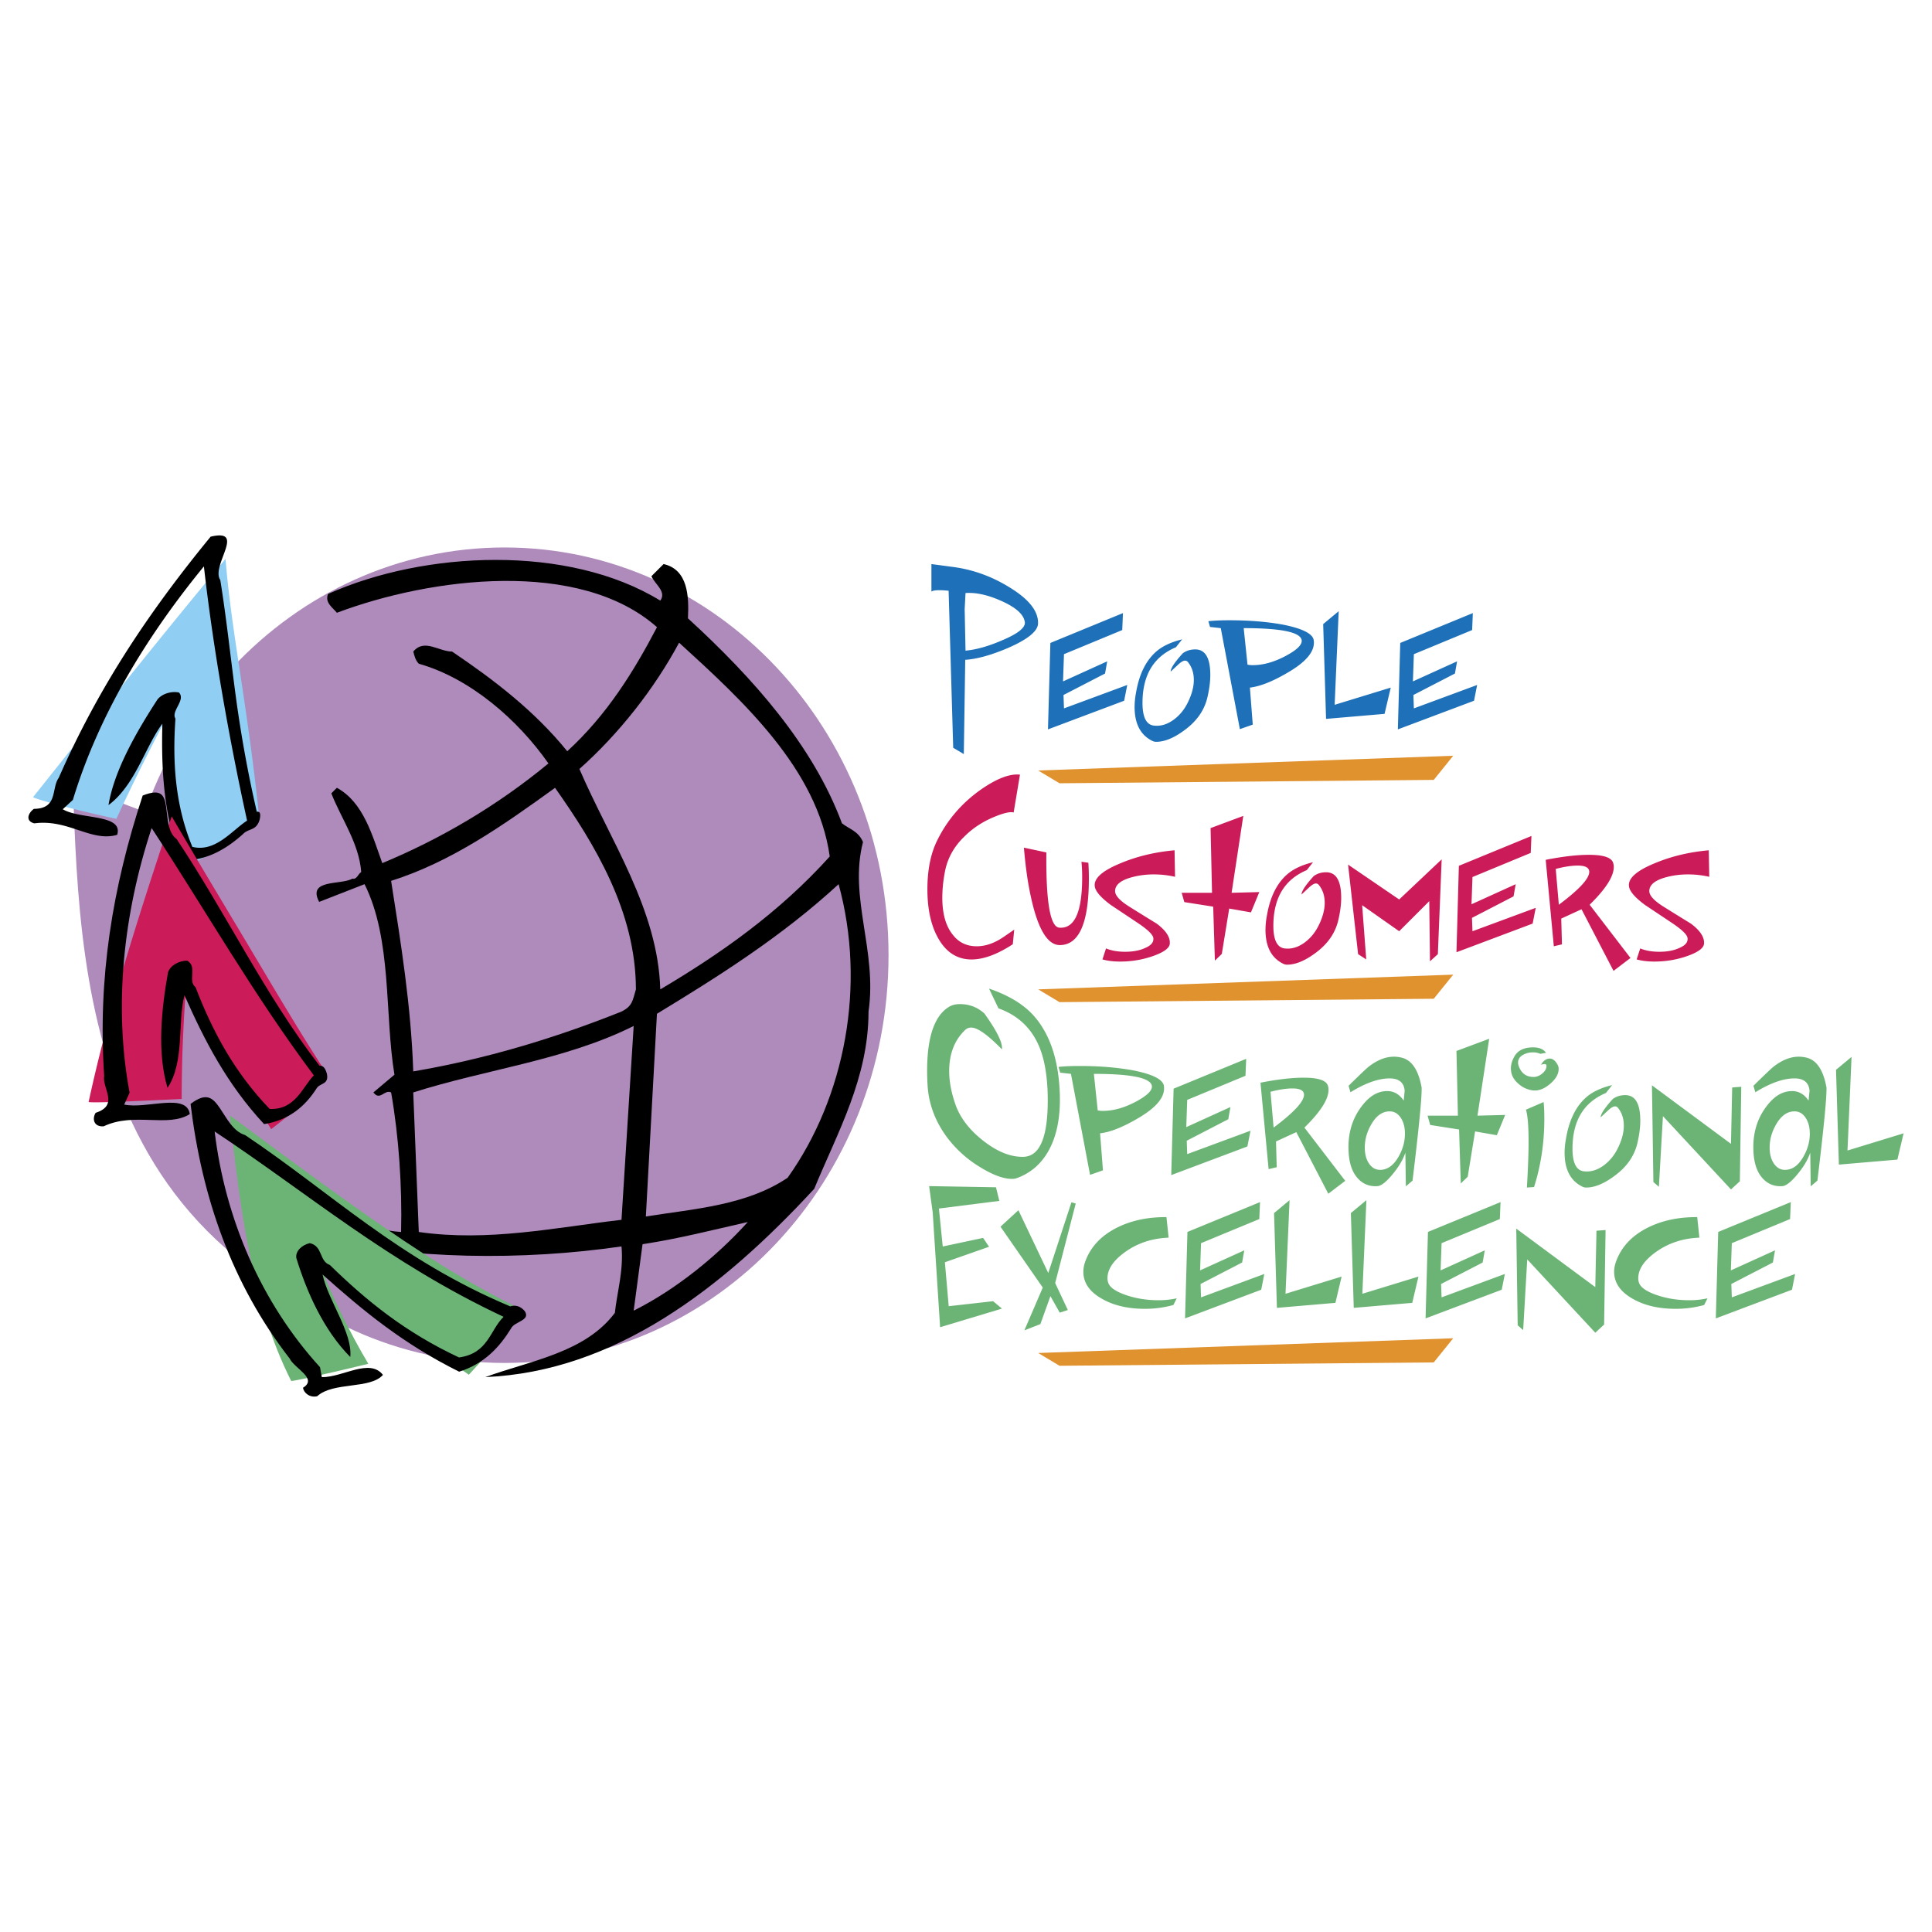 <svg xmlns="http://www.w3.org/2000/svg" width="2500" height="2500" viewBox="0 0 192.756 192.756"><g fill-rule="evenodd" clip-rule="evenodd"><path fill="#fff" d="M0 0h192.756v192.756H0V0z"/><path d="M50.337 135.982c21.159 0 38.312-18.215 38.312-40.681 0-22.467-17.153-40.68-38.312-40.68s-38.312 18.213-38.312 40.68 17.153 40.681 38.312 40.681z" fill="#af8bbc"/><path d="M7.268 78.295c.749 20.962 1.685 52.591 44.169 57.644-29.009-9.92-29.009-30.693-28.261-51.655L7.268 78.295z" fill="#af8bbc"/><path d="M65.875 59.923c.663-.884-.552-1.658-.884-2.432l1.215-1.216c2.431.553 2.542 3.205 2.431 5.416C75.159 67.659 81.126 74.4 84 82.136c.664.553 1.658.774 2.101 1.879-1.437 5.526 1.436 10.831.552 16.909 0 6.631-3.095 12.047-5.416 17.682-9.172 9.947-19.892 18.234-32.822 18.787 4.531-1.656 9.946-2.43 12.93-6.408.221-2.1.884-4.201.663-6.631-9.835 1.436-21.108 1.326-30.501-.885-.442-.553-1.215-.994-.884-1.768 2.763-.664 6.078.994 9.394 1.215.111-4.531-.221-9.504-.995-13.924-.663-.332-1.105.883-1.768 0l2.1-1.77c-.994-5.967-.221-13.482-2.983-19.008l-4.531 1.768c-1.216-2.32 2.21-1.658 3.315-2.32.442.11.553-.442.884-.664-.221-2.874-1.989-5.305-2.983-7.846l.553-.553c2.652 1.437 3.536 4.752 4.531 7.515 5.857-2.432 11.494-5.747 16.577-9.947-3.095-4.42-7.847-8.509-12.93-9.946-.332-.332-.442-.774-.553-1.216 1.105-1.326 2.542 0 3.868 0 4.089 2.763 8.178 5.857 11.493 9.946 3.979-3.647 6.631-7.957 8.952-12.377-7.736-6.852-22.545-4.973-31.938-1.437-.442-.553-1.216-.995-.884-1.879 9.611-4.308 23.978-4.97 33.15.665z"/><path d="M82.784 85.452c-5.083 5.637-10.94 9.726-16.909 13.261-.221-7.957-4.973-14.808-8.067-21.992 3.979-3.536 7.515-8.067 9.946-12.599 6.3 5.748 13.815 12.599 15.03 21.33zM63.445 98.713c-.332 1.105-.332 1.658-1.438 2.211-6.63 2.652-13.593 4.752-20.776 5.969-.221-6.521-1.216-12.71-2.21-19.009 5.968-1.879 11.163-5.525 16.356-9.283 3.978 5.635 8.068 12.377 8.068 20.112zM83.668 88.215c2.763 10.057.663 21.219-5.084 29.287-4.089 2.762-9.283 3.094-14.146 3.867l1.105-20.225c6.19-3.757 12.489-7.735 18.125-12.929zM62.007 121.701c-6.63.773-13.261 2.209-20.224 1.215l-.553-13.924c7.294-2.322 15.141-3.205 21.992-6.631l-1.215 19.34zM74.606 121.922c-3.094 3.426-7.183 6.74-11.383 8.842l.884-6.631c3.647-.553 7.074-1.438 10.499-2.211z" fill="#af8bbc"/><path d="M3.294 79.537c.443.226 2.644.826 4.644 1.314 1.997.486 3.67.845 3.67.845a216.954 216.954 0 0 1 5.47-10.965c.112 5.247.605 10.347 1.414 15.707 3.163-1.403 5.51-2.891 7.401-4.616-.46-4.431-1.028-8.62-1.688-13.042-.66-4.423-1.355-8.711-1.704-13.022-6.558 7.869-12.493 15.37-19.207 23.779z" fill="#91cef4"/><path d="M21.977 57.866c.622 3.837 1.021 7.718 1.562 11.715a126.28 126.28 0 0 0 2.08 11.406c.312-.047.433.189.274.834-.351 1.09-1.054.791-1.65 1.396-1.71 1.533-3.736 2.714-6.189 2.614-1.727-4.444-1.971-9-1.856-13.624-1.722 2.307-2.71 6.143-5.374 8.116.584-3.527 2.862-7.418 4.888-10.541.494-.6 1.422-.84 2.146-.688.701.757-.825 1.853-.353 2.602-.312 4.42-.01 8.699 1.688 12.796 2.306.567 3.949-1.641 5.458-2.619-1.806-8.23-3.397-17.259-4.308-25.364-5.899 7.199-10.568 15.037-13.071 23.295-.339.316-.666.618-1.01.935 1.714 1.036 6.078.455 5.427 2.552-2.604.754-4.867-1.598-8.265-1.144-.921-.234-.626-1.026-.041-1.446 2.435-.026 1.713-2.032 2.475-3.093 3.921-8.919 8.865-16.394 15.159-24.065 3.614-.849-.014 2.889.96 4.323z"/><path d="M8.838 109.953c.561.076 3.05-.025 5.264-.123 2.209-.1 4.025-.186 4.025-.186 0-4.074.18-7.965.498-12.01a163.593 163.593 0 0 0 8.429 15.018c2.573-1.955 4.403-3.697 5.569-5.486-2.866-4.416-5.3-8.576-7.876-12.896-2.575-4.321-5.063-8.435-7.619-12.823-3.084 9.312-6.099 18.459-8.29 28.506z" fill="#cc1b59"/><path d="M17.62 83.71c5.068 7.615 8.728 15.427 14.268 22.632.306-.062.567.176.735.824.199 1.107-.741.838-1.08 1.49-1.081 1.672-2.688 3.113-5.195 3.496-3.684-3.963-5.926-8.293-7.944-12.859-.708 2.668.042 6.641-1.689 9.24-1.071-3.545-.591-7.943.048-11.514.23-.711 1.092-1.164 1.91-1.176 1.071.594.014 2.012.835 2.647 1.701 4.418 3.871 8.482 7.398 12.148 2.585.123 3.297-2.248 4.408-3.346-5.989-8.006-10.765-16.404-16.184-24.675-2.825 8.565-3.805 17.788-2.202 26.401-.181.398-.354.781-.535 1.184 2.213.48 6.229-1.217 6.545.949-2.199 1.385-5.556-.227-8.602 1.225-1.01.057-1.149-.775-.794-1.35 2.38-.77.629-2.449.852-3.695-.654-9.734.823-18.778 3.843-27.961 1.901-.749 2.164.001 2.337 1.141.165 1.142.168 2.572 1.046 3.199z"/><path d="M29.056 137.785c1-.096 7.693-1.717 7.694-1.717-1.987-3.336-3.598-6.756-5.093-10.43 4.8 4.016 9.631 7.756 15.12 11.518 2.009-2.172 3.917-4.275 5.585-6.336-6.034-2.955-10.889-6.16-15.701-9.529-4.806-3.369-9.139-6.611-13.733-10.01 1.028 9.389 2.222 18.774 6.128 26.504z" fill="#6cb476"/><path d="M24.447 113.242c8.583 5.746 15.347 12.434 26.454 17.094.496-.16 1.026-.043 1.46.484.606.936-1.054 1.025-1.371 1.717-1.134 1.842-2.66 3.529-5.18 4.316-5.562-2.758-9.606-6.096-13.627-9.695.512 2.51 3.021 5.824 2.764 8.23-2.697-2.723-4.37-6.564-5.382-9.875-.103-.684.531-1.289 1.339-1.486 1.326.295.91 1.789 2.005 2.18 3.649 3.564 7.512 6.711 12.89 9.227 2.925-.41 3.068-2.721 4.446-4.055-11.483-5.385-19.552-12.35-28.829-18.49 1.032 8.643 4.617 17.051 10.511 23.514.057.342.117.664.184.998 2.11.016 4.758-1.926 6.097-.227-1.271 1.445-4.978.67-6.562 2.129-.769.18-1.371-.383-1.41-.85 1.496-.922-.861-1.916-1.341-2.918-5.776-7.455-8.75-16.053-9.883-25.395 1.612-1.227 2.232-.588 2.926.42.686 1.012 1.331 2.325 2.509 2.682z"/><path d="M100.047 63.857c-1.393.61-2.631.962-3.717 1.058l-.085-4.146.085-1.601c1.049-.076 2.249.191 3.602.8 1.449.648 2.221 1.353 2.316 2.116.057.535-.678 1.125-2.201 1.773zm.715-5.231c-1.773-1.105-3.66-1.792-5.661-2.059l-2.173-.286v2.744c.19-.152.762-.181 1.715-.085l.458 15.666 1.058.629.143-9.405c1.201-.077 2.658-.486 4.375-1.229 1.887-.838 2.85-1.63 2.887-2.373.055-1.22-.878-2.42-2.802-3.602zM106.154 70.675l6.313-2.335-.311 1.573-7.599 2.858.238-8.624 7.242-2.978-.07 1.692-5.813 2.407-.095 2.715 4.406-2.001-.213 1.215-4.147 2.144.049 1.334zM120.49 69.46c-.287 1.35-1.064 2.485-2.336 3.406-1.031.762-1.961 1.144-2.787 1.144a.802.802 0 0 1-.357-.071c-1.207-.572-1.811-1.707-1.811-3.407 0-.444.047-.921.143-1.429.318-1.874 1.018-3.264 2.098-4.169.619-.508 1.453-.889 2.5-1.144l-.619.787c-1.43.604-2.398 1.58-2.906 2.93-.285.763-.428 1.636-.428 2.621 0 1.414.373 2.168 1.119 2.263.65.08 1.287-.095 1.906-.524.619-.429 1.111-1.009 1.477-1.739.412-.826.619-1.588.619-2.287 0-.698-.191-1.286-.572-1.763a.365.365 0 0 0-.309-.167c-.176 0-.414.144-.715.429l-.715.667c0-.333.404-.945 1.215-1.834.35-.254.762-.381 1.238-.381 1 0 1.502.85 1.502 2.549 0 .635-.088 1.342-.262 2.119zM128.312 65.422c-1.168.627-2.275.941-3.324.941-.189 0-.365-.016-.523-.048l-.381-3.645c3.605 0 5.525.373 5.766 1.119.142.462-.371 1.006-1.538 1.633zm-.345-3.109c-1.588-.286-3.359-.429-5.312-.429-.873 0-1.572.032-2.096.095l.166.572 1.072.119 1.904 10.077 1.287-.452-.285-3.693c1-.111 2.248-.603 3.74-1.477 1.762-1.017 2.645-2.017 2.645-3.001 0-.095-.008-.19-.023-.286-.129-.635-1.161-1.143-3.098-1.525zM133.158 70.318l5.598-1.715-.619 2.62-5.836.501-.287-9.458 1.548-1.287-.404 9.339zM141.062 70.675l6.313-2.335-.311 1.573-7.599 2.858.238-8.624 7.242-2.978-.07 1.692-5.813 2.407-.095 2.715 4.406-2.001-.213 1.215-4.146 2.144.048 1.334z" fill="#1e71b8"/><path d="M101.762 77.287l-.629 3.773c-.363-.095-1.02.057-1.973.457-1.145.477-2.125 1.125-2.944 1.944-1.087 1.049-1.744 2.278-1.973 3.688a13.71 13.71 0 0 0-.229 2.401c0 1.601.343 2.831 1.029 3.688.59.781 1.391 1.172 2.402 1.172.877 0 1.762-.305 2.658-.915l1.086-.743-.143 1.458c-1.545 1.01-2.916 1.516-4.117 1.516-1.448 0-2.573-.734-3.373-2.202-.687-1.258-1.029-2.858-1.029-4.803 0-1.925.324-3.544.972-4.86.991-2.02 2.42-3.697 4.288-5.031 1.621-1.143 2.945-1.658 3.975-1.543zM107.898 85.977l.689.096c.031.477.049 1.001.049 1.572 0 4.415-.961 6.631-2.883 6.646-1.238.016-2.209-1.596-2.906-4.836-.303-1.366-.533-2.994-.691-4.884l2.24.477c-.049 4.923.381 7.425 1.285 7.504 1.525.127 2.287-1.548 2.287-5.026a15.545 15.545 0 0 0-.07-1.549zM117.186 84.834l.049 2.644a9.496 9.496 0 0 0-2.145-.238c-.779 0-1.533.103-2.264.31-1.047.302-1.572.754-1.572 1.357 0 .445.484.969 1.453 1.573.891.556 1.787 1.112 2.693 1.667.936.699 1.373 1.374 1.309 2.025-.047.429-.594.83-1.643 1.203s-2.152.56-3.311.56c-.668 0-1.256-.071-1.764-.214l.357-1.096c.539.223 1.174.333 1.906.333.793 0 1.461-.127 2-.381.604-.254.873-.588.811-1.001-.049-.333-.557-.825-1.525-1.477l-2.715-1.81c-.984-.73-1.518-1.342-1.596-1.834-.129-.794.715-1.564 2.525-2.311 1.652-.699 3.463-1.136 5.432-1.31zM122.877 89.074l2.764-.071-.834 2.025-2.168-.381-.739 4.526-.691.667-.168-5.384-2.881-.453-.264-.929h3.028l-.145-6.455 3.264-1.216-1.166 7.671zM133.547 91.695c-.285 1.351-1.064 2.486-2.334 3.407-1.031.762-1.961 1.142-2.787 1.142a.803.803 0 0 1-.357-.07c-1.207-.572-1.811-1.708-1.811-3.407a7.7 7.7 0 0 1 .143-1.429c.318-1.874 1.016-3.264 2.098-4.169.619-.508 1.453-.889 2.5-1.144l-.619.786c-1.43.604-2.398 1.581-2.906 2.93-.285.763-.43 1.637-.43 2.621 0 1.414.373 2.168 1.121 2.263.65.08 1.287-.095 1.906-.524.619-.429 1.111-1.008 1.477-1.739.412-.826.619-1.588.619-2.287s-.191-1.287-.572-1.763a.365.365 0 0 0-.309-.167c-.176 0-.414.144-.715.429l-.715.667c0-.333.404-.944 1.215-1.834.35-.254.762-.381 1.238-.381 1 0 1.502.85 1.502 2.549 0 .635-.088 1.342-.264 2.12zM139.596 89.741l4.24-4.002-.381 9.458-.787.715-.07-6.004-3.002 3.002-3.694-2.597.407 5.408-.811-.524-1-8.934 5.098 3.478zM146.908 92.91l6.313-2.335-.309 1.572-7.6 2.859.239-8.624 7.242-2.977-.072 1.691-5.813 2.406-.096 2.716 4.409-2.001-.215 1.215-4.147 2.144.049 1.334zM155.525 90.266l-.309-3.574c.857-.222 1.588-.333 2.191-.333.699 0 1.08.175 1.145.524.112.667-.898 1.794-3.027 3.383zm5.481-3.765a1.2 1.2 0 0 0-.096-.5c-.223-.477-1.016-.715-2.383-.715-1.189 0-2.627.167-4.311.5l.809 8.624.811-.19-.07-2.573 2.023-.929 3.193 6.147 1.691-1.288-4.074-5.312c1.604-1.572 2.407-2.826 2.407-3.764zM170.484 84.834l.049 2.644a9.496 9.496 0 0 0-2.145-.238c-.779 0-1.533.103-2.264.31-1.047.302-1.572.754-1.572 1.357 0 .445.484.969 1.453 1.573.891.556 1.787 1.112 2.693 1.667.936.699 1.373 1.374 1.311 2.025-.049.429-.596.83-1.645 1.203s-2.152.56-3.311.56c-.668 0-1.256-.071-1.764-.214l.357-1.096c.539.223 1.176.333 1.906.333.793 0 1.461-.127 2-.381.604-.254.873-.588.811-1.001-.047-.333-.557-.825-1.525-1.477l-2.715-1.81c-.984-.73-1.518-1.342-1.596-1.834-.127-.794.715-1.564 2.525-2.311 1.653-.699 3.464-1.136 5.432-1.31z" fill="#cc1b59"/><path d="M105.734 109.041c.096 2.555-.352 4.604-1.344 6.146-.742 1.145-1.744 1.936-3 2.373a1.417 1.417 0 0 1-.43.057c-.818 0-1.83-.361-3.031-1.086a11.64 11.64 0 0 1-3.486-3.117c-1.125-1.543-1.753-3.201-1.887-4.973a23.364 23.364 0 0 1-.057-1.602c0-3.316.705-5.432 2.116-6.346.324-.211.705-.314 1.144-.314.953 0 1.773.314 2.458.943 1.258 1.754 1.838 2.943 1.744 3.572-1.41-1.447-2.43-2.172-3.059-2.172a.853.853 0 0 0-.629.258c-1.048 1.01-1.572 2.373-1.572 4.088 0 1.01.2 2.096.6 3.258.458 1.354 1.391 2.584 2.801 3.689 1.41 1.104 2.754 1.639 4.031 1.6 1.602-.057 2.402-1.934 2.402-5.633 0-1.447-.125-2.725-.373-3.83-.609-2.705-2.125-4.488-4.545-5.346l-.943-1.973c1.85.629 3.277 1.469 4.287 2.516 1.717 1.812 2.641 4.443 2.773 7.892zM113.365 109.893c-1.168.627-2.275.939-3.322.939-.191 0-.365-.016-.523-.047l-.383-3.645c3.605 0 5.527.373 5.766 1.119.142.462-.37 1.005-1.538 1.634zm-.345-3.11c-1.588-.285-3.357-.43-5.311-.43-.875 0-1.572.033-2.098.096l.166.572 1.072.119 1.906 10.076 1.287-.451-.287-3.693c1.002-.111 2.248-.604 3.74-1.477 1.764-1.018 2.645-2.018 2.645-3.002a1.85 1.85 0 0 0-.023-.287c-.127-.634-1.16-1.142-3.097-1.523zM118.449 115.145l6.315-2.334-.311 1.572-7.599 2.857.238-8.623 7.242-2.978-.072 1.691-5.813 2.406-.094 2.717 4.407-2.002-.215 1.215-4.145 2.145.047 1.334zM127.068 112.5l-.311-3.574c.857-.221 1.588-.332 2.191-.332.699 0 1.08.174 1.145.523.112.668-.898 1.795-3.025 3.383zm5.479-3.764c0-.191-.031-.357-.094-.5-.223-.477-1.018-.715-2.383-.715-1.191 0-2.629.166-4.312.5l.811 8.623.809-.189-.07-2.572 2.025-.93 3.191 6.146 1.691-1.287-4.074-5.312c1.605-1.572 2.406-2.826 2.406-3.764zM139.502 115.455c-.492.842-1.096 1.262-1.811 1.262-.461 0-.834-.219-1.119-.654-.287-.438-.422-.998-.406-1.68.018-.764.238-1.51.668-2.24.492-.842 1.096-1.262 1.811-1.262.459 0 .834.219 1.119.654.285.438.422.998.404 1.68-.016.764-.236 1.51-.666 2.24zm.334-9.935a3.234 3.234 0 0 0-.764-.094c-.824 0-1.666.332-2.523 1-.223.174-.891.811-2.002 1.904l.191.645c1.492-.922 2.795-1.383 3.906-1.383.922 0 1.422.406 1.5 1.217l-.096 1c-.428-.635-.977-.953-1.643-.953-.891 0-1.691.445-2.406 1.334-1.049 1.287-1.533 2.828-1.453 4.621.047 1.238.365 2.168.953 2.787.523.557 1.176.803 1.953.74.365-.033.857-.422 1.477-1.168s1.049-1.469 1.287-2.168l.047 3.359.668-.572c.635-5.242.938-8.338.904-9.291-.315-1.746-.983-2.74-1.999-2.978zM147.408 111.309l2.764-.071-.834 2.024-2.168-.381-.738 4.527-.692.666-.166-5.383-2.883-.453-.261-.929h3.025l-.143-6.455 3.264-1.215-1.168 7.67zM155.389 106.211c.078.127.119.27.119.43 0 .523-.295 1.031-.883 1.523-.586.492-1.166.699-1.738.619a2.628 2.628 0 0 1-1.43-.689c-.477-.414-.715-.914-.715-1.502 0-.365.104-.738.311-1.119.332-.65.969-.977 1.906-.977.619 0 1.047.184 1.285.547l-.572.096a1.729 1.729 0 0 0-.738-.143c-.381 0-.723.092-1.023.273-.303.184-.453.434-.453.75 0 .096.016.191.047.287.256.762.756 1.143 1.502 1.143.301 0 .592-.115.869-.346.277-.229.418-.486.418-.773 0-.111-.064-.166-.191-.166-.096 0-.215.023-.357.07.238-.412.531-.619.881-.619.285 0 .539.199.762.596zm-3.145 4.502l1.762-.762c.049.492.072 1.041.072 1.645 0 2.414-.342 4.693-1.025 6.836l-.715.049c.113-1.875.168-3.416.168-4.623 0-1.524-.088-2.573-.262-3.145zM163.391 113.93c-.287 1.35-1.064 2.486-2.336 3.406-1.031.762-1.961 1.145-2.787 1.145a.801.801 0 0 1-.357-.072c-1.207-.572-1.811-1.707-1.811-3.406 0-.445.049-.922.145-1.43.316-1.873 1.016-3.264 2.096-4.168.619-.51 1.453-.891 2.502-1.145l-.619.787c-1.43.602-2.398 1.578-2.908 2.93-.285.762-.428 1.635-.428 2.619 0 1.414.373 2.17 1.119 2.264.65.08 1.287-.094 1.906-.523s1.111-1.008 1.477-1.74c.414-.824.619-1.588.619-2.285 0-.699-.189-1.287-.57-1.764a.367.367 0 0 0-.311-.166c-.174 0-.414.143-.715.428l-.715.668c0-.334.404-.945 1.215-1.836.35-.252.762-.381 1.238-.381 1.002 0 1.502.85 1.502 2.549-.001.635-.089 1.342-.262 2.12zM172.82 108.498l.907-.072-.143 9.433-.883.811-6.789-7.313-.404 7.051-.549-.476-.143-9.649 7.885 5.838.119-5.623zM179.895 115.455c-.492.842-1.096 1.262-1.811 1.262-.461 0-.834-.219-1.119-.654-.287-.438-.422-.998-.406-1.68.018-.764.238-1.51.668-2.24.492-.842 1.096-1.262 1.811-1.262.461 0 .834.219 1.119.654.285.438.422.998.406 1.68-.018.764-.239 1.51-.668 2.24zm.334-9.935a3.208 3.208 0 0 0-.764-.094c-.824 0-1.666.332-2.523 1-.223.174-.891.811-2.002 1.904l.191.645c1.492-.922 2.795-1.383 3.906-1.383.922 0 1.422.406 1.502 1.217l-.098 1c-.428-.635-.977-.953-1.643-.953-.891 0-1.691.445-2.406 1.334-1.049 1.287-1.533 2.828-1.453 4.621.047 1.238.365 2.168.953 2.787.523.557 1.176.803 1.953.74.365-.033.857-.422 1.477-1.168s1.049-1.469 1.287-2.168l.047 3.359.668-.572c.635-5.242.938-8.338.904-9.291-.316-1.746-.984-2.74-1.999-2.978zM184.324 114.787l5.598-1.715-.619 2.621-5.838.5-.285-9.459 1.549-1.285-.405 9.338zM99.084 129.82l.881.739-6.17 1.857-.738-11.436-.357-2.642 6.669.117.334 1.359-6.027.762.381 3.787 4.027-.857.594.883-4.407 1.547.382 4.384 4.431-.5zM106.896 119.957l.43.119-2.051 7.934 1.264 2.691-.81.262-.928-1.645-1.002 2.787-1.596.622 1.834-4.266-4.217-6.074 1.787-1.645 2.979 6.266 2.31-7.051zM117.402 129.533l-.334.668c-.922.254-1.867.381-2.836.381-1.699 0-3.129-.334-4.287-1-1.24-.699-1.859-1.598-1.859-2.693 0-.35.072-.713.215-1.096.523-1.381 1.516-2.457 2.979-3.227 1.461-.771 3.16-1.148 5.098-1.133l.215 2.049c-1.652.064-3.098.541-4.336 1.43-1.176.842-1.764 1.715-1.764 2.621 0 .127.016.246.049.357.109.492.678.92 1.703 1.285 1.023.365 2.131.549 3.322.549a8.187 8.187 0 0 0 1.835-.191zM119.828 129.438l6.313-2.334-.309 1.572-7.6 2.859.239-8.625 7.242-2.976-.072 1.691-5.813 2.406-.096 2.715 4.409-2-.215 1.215-4.145 2.143.047 1.334zM128.256 129.08l5.598-1.715-.62 2.621-5.836.5-.285-9.457 1.547-1.287-.404 9.338zM135.922 129.08l5.598-1.715-.62 2.621-5.836.5-.287-9.457 1.549-1.287-.404 9.338zM143.826 129.438l6.313-2.334-.311 1.572-7.598 2.859.237-8.625 7.242-2.976-.07 1.691-5.813 2.406-.096 2.715 4.407-2-.213 1.215-4.147 2.143.049 1.334zM159.281 122.791l.907-.07-.145 9.433-.881.811-6.789-7.315-.406 7.053-.547-.478-.143-9.647 7.885 5.836.119-5.623zM170.357 129.533l-.334.668c-.922.254-1.865.381-2.834.381-1.701 0-3.129-.334-4.289-1-1.238-.699-1.857-1.598-1.857-2.693 0-.35.07-.713.215-1.096.523-1.381 1.516-2.457 2.977-3.227 1.461-.771 3.16-1.148 5.098-1.133l.215 2.049c-1.652.064-3.096.541-4.336 1.43-1.176.842-1.762 1.715-1.762 2.621 0 .127.016.246.047.357.111.492.68.92 1.703 1.285 1.025.365 2.133.549 3.324.549a8.182 8.182 0 0 0 1.833-.191zM172.785 129.438l6.313-2.334-.311 1.572-7.599 2.859.238-8.625 7.242-2.976-.072 1.691-5.811 2.406-.096 2.715 4.407-2-.215 1.215-4.145 2.143.049 1.334z" fill="#6cb476"/><path fill="#e0922f" d="M103.58 76.871l41.406-1.469-1.941 2.408-37.34.337-2.125-1.276zM103.58 98.709l41.406-1.469-1.941 2.406-37.34.338-2.125-1.275zM103.58 134.988l41.406-1.468-1.941 2.408-37.34.336-2.125-1.276z"/></g></svg>